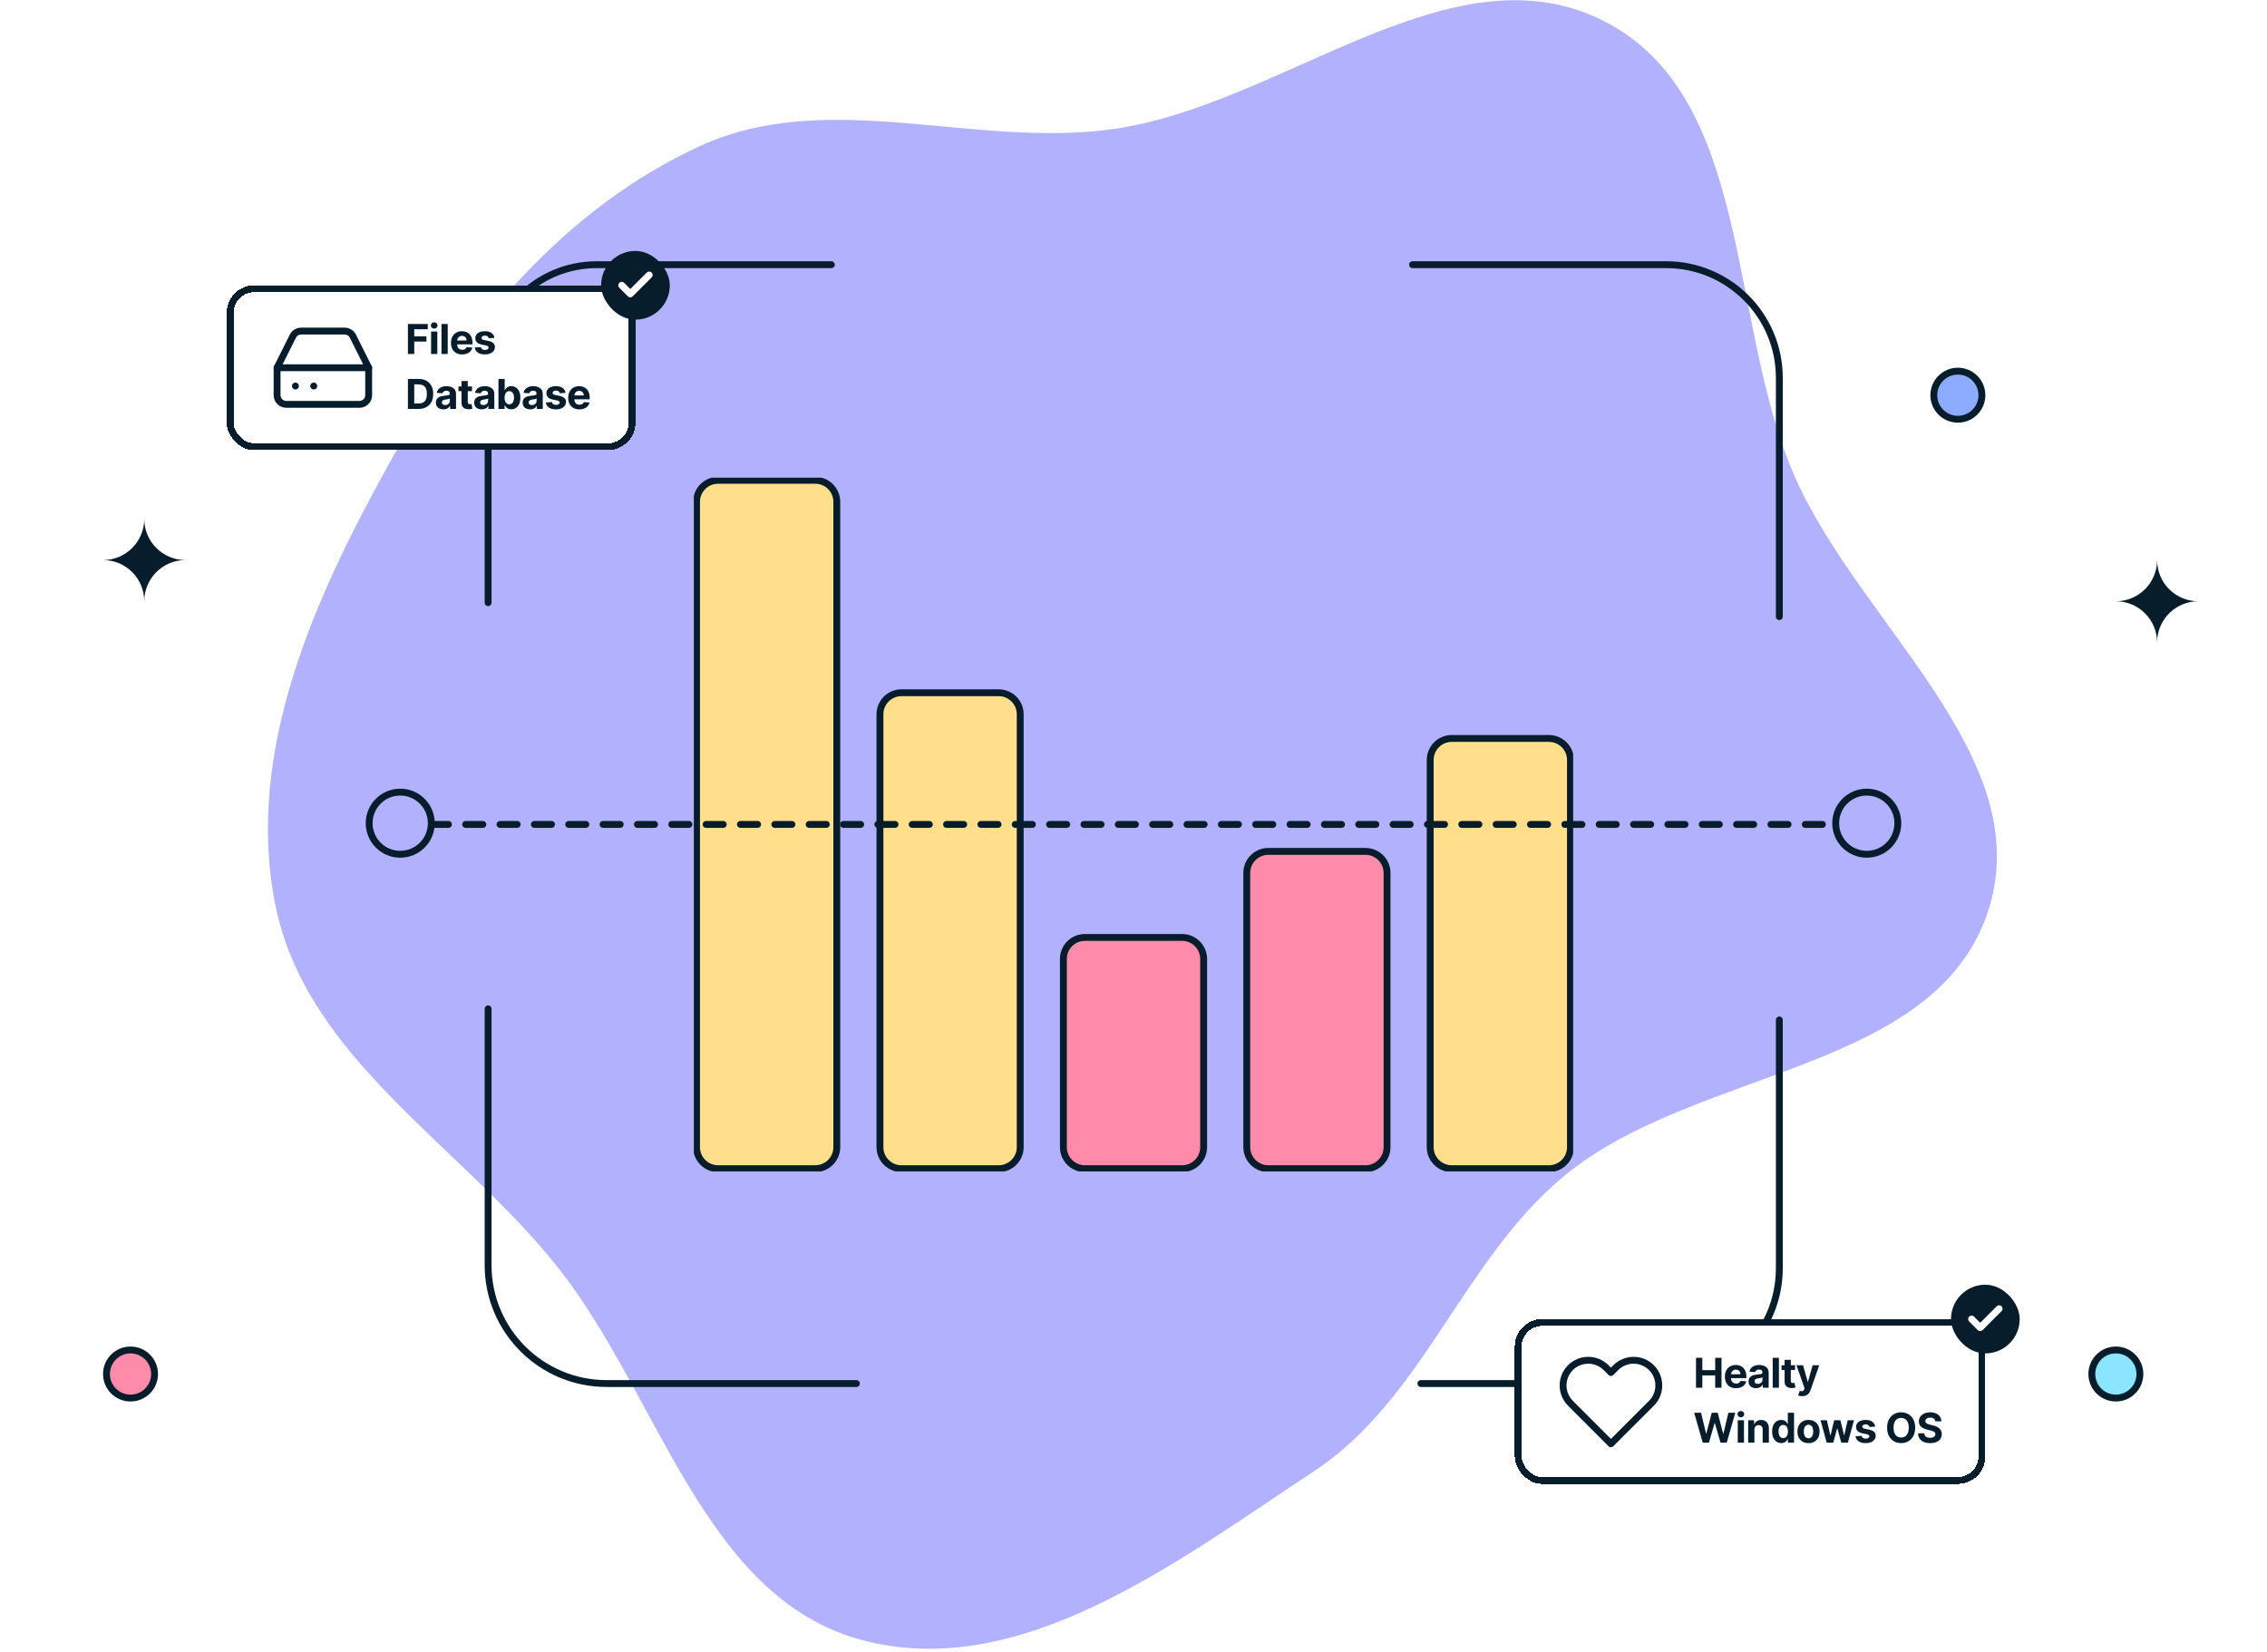 <svg width="660" height="481" viewBox="0 0 660 481" fill="none" xmlns="http://www.w3.org/2000/svg">
<path fill-rule="evenodd" clip-rule="evenodd" d="M323.788 37.621C373.173 30.799 422.415 -16.412 466.888 6.106C510.342 28.106 502.923 93.386 522.222 138.089C540.997 181.581 593.544 220.3 578.793 265.315C563.362 312.405 493.358 310.838 455.234 342.513C425.769 366.994 414.449 407.333 382.472 428.431C342.549 454.771 296.87 489.979 250.703 477.458C204.629 464.962 191.895 405.986 162.136 368.674C133.882 333.248 89.204 308.076 80.198 263.674C71.069 218.661 91.914 173.148 114.349 133.065C135.536 95.212 164.552 60.413 204.037 42.419C241.138 25.512 283.397 43.201 323.788 37.621Z" fill="#B2B1FD"/>
<g clip-path="url(#clip0_368_47627)">
<path d="M237.337 139.85H209.067C205.598 139.85 202.785 142.654 202.785 146.113V334.02C202.785 337.479 205.598 340.284 209.067 340.284H237.337C240.807 340.284 243.62 337.479 243.62 334.02V146.113C243.62 142.654 240.807 139.85 237.337 139.85Z" fill="#FFDF8B" stroke="#071D2B" stroke-width="2" stroke-miterlimit="10" stroke-linecap="round"/>
<path d="M290.736 201.703H262.466C258.997 201.703 256.184 204.507 256.184 207.966V334.02C256.184 337.48 258.997 340.284 262.466 340.284H290.736C294.206 340.284 297.018 337.48 297.018 334.02V207.966C297.018 204.507 294.206 201.703 290.736 201.703Z" fill="#FFDF8B" stroke="#071D2B" stroke-width="2" stroke-miterlimit="10" stroke-linecap="round"/>
<path d="M344.135 272.951H315.865C312.396 272.951 309.583 275.755 309.583 279.214V334.02C309.583 337.48 312.396 340.284 315.865 340.284H344.135C347.605 340.284 350.417 337.48 350.417 334.02V279.214C350.417 275.755 347.605 272.951 344.135 272.951Z" fill="#FF8BAB" stroke="#071D2B" stroke-width="2" stroke-miterlimit="10" stroke-linecap="round"/>
<path d="M397.534 247.896H369.264C365.794 247.896 362.981 250.701 362.981 254.16V334.021C362.981 337.48 365.794 340.284 369.264 340.284H397.534C401.003 340.284 403.816 337.48 403.816 334.021V254.16C403.816 250.701 401.003 247.896 397.534 247.896Z" fill="#FF8BAB" stroke="#071D2B" stroke-width="2" stroke-miterlimit="10" stroke-linecap="round"/>
<path d="M450.933 215.013H422.663C419.193 215.013 416.38 217.817 416.38 221.276V334.02C416.38 337.48 419.193 340.284 422.663 340.284H450.933C454.402 340.284 457.215 337.48 457.215 334.02V221.276C457.215 217.817 454.402 215.013 450.933 215.013Z" fill="#FFDF8B" stroke="#071D2B" stroke-width="2" stroke-miterlimit="10" stroke-linecap="round"/>
</g>
<path d="M616 175.07C622.627 175.07 628 169.696 628 163.067C628 169.696 633.372 175.07 639.999 175.07C633.374 175.07 628.003 180.441 628 187.067C627.996 180.441 622.625 175.07 616 175.07Z" fill="#071D2B"/>
<path d="M30 163.07C36.627 163.07 42 157.696 42 151.067C42 157.696 47.372 163.07 53.999 163.07C47.374 163.07 42.003 168.441 42 175.067C41.996 168.441 36.625 163.07 30 163.07Z" fill="#071D2B"/>
<circle cx="616" cy="400.067" r="7" fill="#8BE5FF" stroke="#071D2B" stroke-width="2"/>
<circle cx="38" cy="400.067" r="7" fill="#FF8BAB" stroke="#071D2B" stroke-width="2"/>
<circle cx="570" cy="115.067" r="7" fill="#8BACFF" stroke="#071D2B" stroke-width="2"/>
<path d="M411.244 77.067H485.057C503.265 77.067 518.023 91.827 518.023 110.032V179.54" stroke="#071D2B" stroke-width="2" stroke-miterlimit="10" stroke-linecap="round"/>
<path d="M142.104 175.489V108.729C142.104 91.243 156.28 77.067 173.766 77.067H242.038" stroke="#071D2B" stroke-width="2" stroke-miterlimit="10" stroke-linecap="round"/>
<path d="M249.328 402.841H176.598C157.547 402.841 142.104 387.395 142.104 368.346V293.738" stroke="#071D2B" stroke-width="2" stroke-miterlimit="10" stroke-linecap="round"/>
<path d="M518.023 296.978V369.27C518.023 387.811 502.994 402.842 484.454 402.842H413.673" stroke="#071D2B" stroke-width="2" stroke-miterlimit="10" stroke-linecap="round"/>
<path d="M125.567 240.042H532.624" stroke="#071D2B" stroke-width="2" stroke-miterlimit="10" stroke-linecap="round" stroke-linejoin="round" stroke-dasharray="5 5"/>
<path d="M534.433 239.686C534.433 234.689 538.485 230.64 543.48 230.64C548.476 230.64 552.525 234.689 552.525 239.686C552.525 244.682 548.476 248.732 543.48 248.732C538.485 248.732 534.433 244.682 534.433 239.686Z" fill="#B2B1FD" stroke="#071D2B" stroke-width="2"/>
<path d="M107.476 239.686C107.476 234.689 111.524 230.64 116.52 230.64C121.516 230.64 125.567 234.689 125.567 239.686C125.567 244.682 121.516 248.732 116.52 248.732C111.524 248.732 107.476 244.682 107.476 239.686Z" fill="#B2B1FD" stroke="#071D2B" stroke-width="2"/>
<g filter="url(#filter0_d_368_47627)">
<rect x="441" y="368.067" width="137" height="48" rx="8" fill="white" shape-rendering="crispEdges"/>
<rect x="442" y="369.067" width="135" height="46" rx="7" stroke="#071D2B" stroke-width="2" shape-rendering="crispEdges"/>
<path d="M480.787 382.214C480.106 381.532 479.297 380.992 478.407 380.623C477.517 380.254 476.563 380.064 475.6 380.064C474.637 380.064 473.683 380.254 472.793 380.623C471.903 380.992 471.094 381.532 470.413 382.214L469 383.627L467.587 382.214C466.211 380.838 464.345 380.065 462.4 380.065C460.455 380.065 458.589 380.838 457.213 382.214C455.838 383.589 455.065 385.455 455.065 387.4C455.065 389.346 455.838 391.211 457.213 392.587L458.627 394L469 404.374L479.373 394L480.787 392.587C481.468 391.906 482.008 391.097 482.377 390.207C482.746 389.317 482.936 388.364 482.936 387.4C482.936 386.437 482.746 385.483 482.377 384.593C482.008 383.703 481.468 382.895 480.787 382.214Z" stroke="#071D2B" stroke-width="2" stroke-linecap="round" stroke-linejoin="round"/>
<path d="M493.759 388.067V379.34H495.604V382.94H499.349V379.34H501.19V388.067H499.349V384.462H495.604V388.067H493.759ZM505.421 388.195C504.747 388.195 504.168 388.058 503.682 387.786C503.199 387.51 502.827 387.121 502.565 386.618C502.304 386.112 502.173 385.514 502.173 384.824C502.173 384.151 502.304 383.56 502.565 383.051C502.827 382.543 503.195 382.146 503.669 381.862C504.146 381.578 504.706 381.436 505.348 381.436C505.78 381.436 506.182 381.506 506.554 381.645C506.929 381.781 507.256 381.987 507.534 382.263C507.815 382.538 508.034 382.885 508.19 383.303C508.347 383.717 508.425 384.203 508.425 384.76V385.259H502.898V384.134H506.716C506.716 383.872 506.659 383.641 506.546 383.439C506.432 383.237 506.274 383.08 506.073 382.966C505.874 382.85 505.642 382.791 505.378 382.791C505.102 382.791 504.858 382.855 504.645 382.983C504.435 383.108 504.27 383.277 504.151 383.49C504.031 383.7 503.97 383.935 503.967 384.193V385.263C503.967 385.587 504.027 385.867 504.146 386.102C504.269 386.338 504.44 386.52 504.662 386.648C504.884 386.776 505.146 386.84 505.45 386.84C505.652 386.84 505.837 386.811 506.004 386.754C506.172 386.698 506.315 386.612 506.435 386.499C506.554 386.385 506.645 386.246 506.707 386.081L508.386 386.192C508.301 386.595 508.126 386.948 507.862 387.249C507.601 387.547 507.263 387.78 506.848 387.948C506.436 388.112 505.96 388.195 505.421 388.195ZM511.236 388.19C510.818 388.19 510.446 388.118 510.119 387.973C509.793 387.825 509.534 387.608 509.344 387.321C509.156 387.031 509.063 386.671 509.063 386.239C509.063 385.875 509.129 385.57 509.263 385.323C509.396 385.075 509.578 384.877 509.808 384.726C510.038 384.575 510.3 384.462 510.592 384.385C510.888 384.308 511.198 384.254 511.521 384.223C511.902 384.183 512.209 384.146 512.442 384.112C512.675 384.075 512.844 384.021 512.949 383.95C513.054 383.879 513.107 383.774 513.107 383.635V383.61C513.107 383.34 513.021 383.131 512.851 382.983C512.683 382.835 512.445 382.761 512.135 382.761C511.808 382.761 511.548 382.834 511.355 382.979C511.162 383.121 511.034 383.3 510.972 383.516L509.293 383.379C509.378 382.982 509.546 382.638 509.796 382.348C510.046 382.056 510.368 381.831 510.763 381.675C511.161 381.516 511.621 381.436 512.144 381.436C512.507 381.436 512.855 381.479 513.188 381.564C513.523 381.649 513.82 381.781 514.078 381.96C514.34 382.139 514.546 382.369 514.696 382.651C514.847 382.929 514.922 383.263 514.922 383.652V388.067H513.2V387.159H513.149C513.044 387.364 512.904 387.544 512.727 387.7C512.551 387.854 512.34 387.975 512.092 388.063C511.845 388.148 511.56 388.19 511.236 388.19ZM511.756 386.938C512.023 386.938 512.259 386.885 512.463 386.78C512.668 386.672 512.828 386.527 512.945 386.345C513.061 386.163 513.119 385.958 513.119 385.727V385.033C513.063 385.07 512.984 385.104 512.885 385.135C512.788 385.163 512.679 385.19 512.557 385.216C512.435 385.239 512.313 385.26 512.19 385.28C512.068 385.297 511.958 385.313 511.858 385.327C511.645 385.358 511.459 385.408 511.3 385.476C511.141 385.544 511.017 385.636 510.929 385.753C510.841 385.867 510.797 386.009 510.797 386.179C510.797 386.426 510.886 386.615 511.065 386.746C511.247 386.874 511.477 386.938 511.756 386.938ZM517.906 379.34V388.067H516.09V379.34H517.906ZM522.601 381.521V382.885H518.66V381.521H522.601ZM519.555 379.953H521.37V386.056C521.37 386.223 521.395 386.354 521.447 386.448C521.498 386.538 521.569 386.602 521.66 386.639C521.753 386.676 521.861 386.695 521.984 386.695C522.069 386.695 522.154 386.688 522.239 386.673C522.324 386.656 522.39 386.644 522.435 386.635L522.721 387.986C522.63 388.014 522.502 388.047 522.337 388.084C522.172 388.124 521.972 388.148 521.736 388.156C521.299 388.173 520.915 388.115 520.586 387.982C520.259 387.848 520.005 387.641 519.823 387.36C519.641 387.078 519.552 386.723 519.555 386.294V379.953ZM524.665 390.521C524.435 390.521 524.219 390.503 524.017 390.466C523.818 390.432 523.653 390.388 523.523 390.334L523.932 388.979C524.145 389.044 524.337 389.08 524.507 389.085C524.68 389.091 524.829 389.051 524.954 388.966C525.082 388.881 525.186 388.736 525.266 388.531L525.372 388.254L523.024 381.521H524.933L526.288 386.328H526.356L527.724 381.521H529.646L527.102 388.774C526.98 389.127 526.814 389.433 526.604 389.695C526.396 389.959 526.133 390.162 525.815 390.304C525.497 390.449 525.114 390.521 524.665 390.521ZM495.723 404.067L493.226 395.34H495.241L496.686 401.404H496.759L498.352 395.34H500.078L501.668 401.416H501.744L503.189 395.34H505.205L502.707 404.067H500.909L499.247 398.361H499.179L497.521 404.067H495.723ZM505.918 404.067V397.521H507.733V404.067H505.918ZM506.83 396.678C506.56 396.678 506.329 396.588 506.135 396.409C505.945 396.227 505.85 396.01 505.85 395.757C505.85 395.507 505.945 395.293 506.135 395.114C506.329 394.932 506.56 394.841 506.83 394.841C507.1 394.841 507.33 394.932 507.52 395.114C507.713 395.293 507.81 395.507 507.81 395.757C507.81 396.01 507.713 396.227 507.52 396.409C507.33 396.588 507.1 396.678 506.83 396.678ZM510.763 400.283V404.067H508.948V397.521H510.678V398.676H510.754C510.899 398.296 511.142 397.994 511.483 397.773C511.824 397.548 512.237 397.436 512.723 397.436C513.178 397.436 513.574 397.536 513.912 397.735C514.25 397.933 514.513 398.217 514.7 398.587C514.888 398.953 514.982 399.391 514.982 399.899V404.067H513.166V400.223C513.169 399.823 513.067 399.51 512.859 399.286C512.652 399.058 512.367 398.945 512.003 398.945C511.759 398.945 511.543 398.997 511.355 399.102C511.171 399.208 511.026 399.361 510.921 399.563C510.818 399.761 510.766 400.002 510.763 400.283ZM518.584 404.173C518.087 404.173 517.637 404.046 517.233 403.79C516.833 403.531 516.515 403.152 516.279 402.652C516.046 402.149 515.93 401.533 515.93 400.803C515.93 400.053 516.05 399.429 516.292 398.932C516.533 398.432 516.854 398.058 517.255 397.811C517.658 397.561 518.1 397.436 518.58 397.436C518.947 397.436 519.252 397.499 519.496 397.624C519.743 397.746 519.942 397.899 520.093 398.084C520.246 398.266 520.363 398.445 520.442 398.621H520.498V395.34H522.309V404.067H520.519V403.019H520.442C520.357 403.2 520.236 403.381 520.08 403.56C519.927 403.736 519.726 403.882 519.479 403.999C519.235 404.115 518.937 404.173 518.584 404.173ZM519.16 402.729C519.452 402.729 519.699 402.649 519.901 402.49C520.106 402.328 520.262 402.102 520.37 401.813C520.481 401.523 520.536 401.183 520.536 400.794C520.536 400.405 520.482 400.067 520.374 399.78C520.266 399.493 520.11 399.271 519.905 399.115C519.701 398.959 519.452 398.881 519.16 398.881C518.861 398.881 518.61 398.962 518.405 399.124C518.201 399.286 518.046 399.51 517.941 399.797C517.836 400.084 517.783 400.416 517.783 400.794C517.783 401.175 517.836 401.511 517.941 401.804C518.049 402.094 518.204 402.321 518.405 402.486C518.61 402.648 518.861 402.729 519.16 402.729ZM526.519 404.195C525.857 404.195 525.284 404.054 524.801 403.773C524.321 403.489 523.951 403.094 523.689 402.588C523.428 402.08 523.297 401.49 523.297 400.82C523.297 400.144 523.428 399.553 523.689 399.047C523.951 398.538 524.321 398.144 524.801 397.862C525.284 397.578 525.857 397.436 526.519 397.436C527.181 397.436 527.752 397.578 528.232 397.862C528.715 398.144 529.087 398.538 529.348 399.047C529.61 399.553 529.74 400.144 529.74 400.82C529.74 401.49 529.61 402.08 529.348 402.588C529.087 403.094 528.715 403.489 528.232 403.773C527.752 404.054 527.181 404.195 526.519 404.195ZM526.527 402.788C526.828 402.788 527.08 402.703 527.281 402.533C527.483 402.36 527.635 402.124 527.737 401.825C527.843 401.527 527.895 401.188 527.895 400.807C527.895 400.426 527.843 400.087 527.737 399.788C527.635 399.49 527.483 399.254 527.281 399.081C527.08 398.908 526.828 398.821 526.527 398.821C526.223 398.821 525.968 398.908 525.76 399.081C525.556 399.254 525.401 399.49 525.296 399.788C525.193 400.087 525.142 400.426 525.142 400.807C525.142 401.188 525.193 401.527 525.296 401.825C525.401 402.124 525.556 402.36 525.76 402.533C525.968 402.703 526.223 402.788 526.527 402.788ZM531.808 404.067L530.027 397.521H531.863L532.877 401.919H532.937L533.994 397.521H535.796L536.87 401.894H536.926L537.923 397.521H539.755L537.978 404.067H536.056L534.931 399.95H534.85L533.725 404.067H531.808ZM545.93 399.388L544.268 399.49C544.239 399.348 544.178 399.22 544.085 399.107C543.991 398.99 543.867 398.898 543.714 398.83C543.563 398.759 543.383 398.723 543.173 398.723C542.891 398.723 542.654 398.783 542.461 398.902C542.268 399.019 542.171 399.175 542.171 399.371C542.171 399.527 542.234 399.659 542.359 399.767C542.484 399.875 542.698 399.962 543.002 400.027L544.187 400.266C544.823 400.396 545.298 400.607 545.61 400.896C545.923 401.186 546.079 401.567 546.079 402.038C546.079 402.467 545.952 402.844 545.7 403.168C545.45 403.492 545.106 403.744 544.668 403.926C544.234 404.105 543.732 404.195 543.164 404.195C542.298 404.195 541.607 404.014 541.093 403.654C540.582 403.29 540.282 402.796 540.194 402.171L541.979 402.077C542.033 402.341 542.164 402.543 542.371 402.682C542.579 402.818 542.844 402.886 543.168 402.886C543.486 402.886 543.742 402.825 543.935 402.703C544.131 402.578 544.231 402.418 544.234 402.222C544.231 402.057 544.161 401.922 544.025 401.817C543.888 401.709 543.678 401.627 543.394 401.57L542.261 401.344C541.621 401.216 541.146 400.994 540.833 400.679C540.523 400.364 540.369 399.962 540.369 399.473C540.369 399.053 540.482 398.69 540.71 398.386C540.94 398.083 541.262 397.848 541.677 397.683C542.094 397.519 542.583 397.436 543.143 397.436C543.969 397.436 544.62 397.611 545.094 397.96C545.572 398.31 545.85 398.786 545.93 399.388ZM557.573 399.703C557.573 400.655 557.393 401.465 557.032 402.132C556.674 402.8 556.185 403.31 555.566 403.662C554.95 404.011 554.256 404.186 553.487 404.186C552.711 404.186 552.015 404.01 551.399 403.658C550.782 403.306 550.295 402.796 549.937 402.128C549.579 401.46 549.4 400.652 549.4 399.703C549.4 398.752 549.579 397.942 549.937 397.274C550.295 396.607 550.782 396.098 551.399 395.749C552.015 395.396 552.711 395.22 553.487 395.22C554.256 395.22 554.95 395.396 555.566 395.749C556.185 396.098 556.674 396.607 557.032 397.274C557.393 397.942 557.573 398.752 557.573 399.703ZM555.703 399.703C555.703 399.087 555.61 398.567 555.426 398.144C555.244 397.72 554.987 397.399 554.654 397.181C554.322 396.962 553.933 396.852 553.487 396.852C553.041 396.852 552.651 396.962 552.319 397.181C551.987 397.399 551.728 397.72 551.543 398.144C551.362 398.567 551.271 399.087 551.271 399.703C551.271 400.32 551.362 400.84 551.543 401.263C551.728 401.686 551.987 402.007 552.319 402.226C552.651 402.445 553.041 402.554 553.487 402.554C553.933 402.554 554.322 402.445 554.654 402.226C554.987 402.007 555.244 401.686 555.426 401.263C555.61 400.84 555.703 400.32 555.703 399.703ZM563.434 397.85C563.4 397.506 563.254 397.239 562.996 397.048C562.737 396.858 562.386 396.763 561.943 396.763C561.642 396.763 561.388 396.806 561.18 396.891C560.973 396.973 560.814 397.088 560.703 397.236C560.595 397.384 560.541 397.551 560.541 397.739C560.535 397.895 560.568 398.031 560.639 398.148C560.713 398.264 560.814 398.365 560.942 398.45C561.069 398.533 561.217 398.605 561.385 398.668C561.552 398.727 561.731 398.779 561.922 398.821L562.706 399.009C563.086 399.094 563.436 399.208 563.754 399.35C564.072 399.492 564.348 399.666 564.581 399.874C564.814 400.081 564.994 400.325 565.122 400.607C565.253 400.888 565.319 401.21 565.322 401.574C565.319 402.108 565.183 402.571 564.913 402.963C564.646 403.352 564.26 403.655 563.754 403.871C563.251 404.084 562.645 404.19 561.934 404.19C561.23 404.19 560.616 404.083 560.094 403.867C559.574 403.651 559.167 403.331 558.875 402.908C558.585 402.482 558.433 401.955 558.419 401.327H560.204C560.224 401.619 560.308 401.864 560.456 402.06C560.606 402.253 560.807 402.399 561.057 402.499C561.309 402.595 561.595 402.644 561.913 402.644C562.226 402.644 562.497 402.598 562.727 402.507C562.96 402.416 563.14 402.29 563.268 402.128C563.396 401.966 563.46 401.78 563.46 401.57C563.46 401.374 563.402 401.209 563.285 401.075C563.172 400.942 563.004 400.828 562.782 400.735C562.564 400.641 562.295 400.556 561.977 400.479L561.027 400.24C560.291 400.061 559.71 399.781 559.284 399.401C558.858 399.02 558.646 398.507 558.649 397.862C558.646 397.334 558.787 396.872 559.071 396.477C559.358 396.083 559.751 395.774 560.251 395.553C560.751 395.331 561.319 395.22 561.956 395.22C562.603 395.22 563.169 395.331 563.652 395.553C564.138 395.774 564.515 396.083 564.785 396.477C565.055 396.872 565.194 397.33 565.203 397.85H563.434Z" fill="#071D2B"/>
<rect x="568" y="358.067" width="20" height="20" rx="10" fill="#071D2B"/>
<path d="M582 365.067L576.5 370.567L574 368.067" stroke="white" stroke-width="2" stroke-linecap="round" stroke-linejoin="round"/>
</g>
<g filter="url(#filter1_d_368_47627)">
<rect x="66" y="67.067" width="119" height="48" rx="8" fill="white" shape-rendering="crispEdges"/>
<rect x="67" y="68.067" width="117" height="46" rx="7" stroke="#071D2B" stroke-width="2" shape-rendering="crispEdges"/>
<path d="M107.333 91.067H80.666" stroke="#071D2B" stroke-width="2" stroke-linecap="round" stroke-linejoin="round"/>
<path d="M85.266 81.88L80.666 91.067V99.067C80.666 99.774 80.948 100.453 81.448 100.953C81.948 101.453 82.626 101.734 83.333 101.734H104.667C105.374 101.734 106.052 101.453 106.552 100.953C107.052 100.453 107.333 99.774 107.333 99.067V91.067L102.733 81.88C102.512 81.436 102.172 81.062 101.75 80.801C101.329 80.539 100.843 80.401 100.347 80.4H87.653C87.157 80.401 86.671 80.539 86.249 80.801C85.828 81.062 85.487 81.436 85.266 81.88Z" stroke="#071D2B" stroke-width="2" stroke-linecap="round" stroke-linejoin="round"/>
<path d="M86 96.4H86.013" stroke="#071D2B" stroke-width="2" stroke-linecap="round" stroke-linejoin="round"/>
<path d="M91.334 96.4H91.347" stroke="#071D2B" stroke-width="2" stroke-linecap="round" stroke-linejoin="round"/>
<path d="M118.759 87.067V78.34H124.537V79.861H120.604V81.941H124.153V83.462H120.604V87.067H118.759ZM125.504 87.067V80.521H127.319V87.067H125.504ZM126.416 79.678C126.146 79.678 125.914 79.588 125.721 79.409C125.531 79.227 125.436 79.01 125.436 78.757C125.436 78.507 125.531 78.293 125.721 78.114C125.914 77.932 126.146 77.841 126.416 77.841C126.686 77.841 126.916 77.932 127.106 78.114C127.299 78.293 127.396 78.507 127.396 78.757C127.396 79.01 127.299 79.227 127.106 79.409C126.916 79.588 126.686 79.678 126.416 79.678ZM130.349 78.34V87.067H128.533V78.34H130.349ZM134.546 87.195C133.873 87.195 133.293 87.058 132.807 86.786C132.324 86.51 131.952 86.121 131.691 85.618C131.43 85.112 131.299 84.514 131.299 83.824C131.299 83.151 131.43 82.56 131.691 82.051C131.952 81.543 132.32 81.146 132.795 80.862C133.272 80.578 133.831 80.436 134.474 80.436C134.905 80.436 135.307 80.506 135.68 80.645C136.055 80.781 136.381 80.987 136.66 81.263C136.941 81.538 137.16 81.885 137.316 82.303C137.472 82.718 137.55 83.203 137.55 83.76V84.259H132.023V83.134H135.841C135.841 82.872 135.785 82.641 135.671 82.439C135.557 82.237 135.4 82.08 135.198 81.966C134.999 81.85 134.768 81.791 134.503 81.791C134.228 81.791 133.983 81.855 133.77 81.983C133.56 82.108 133.395 82.277 133.276 82.49C133.157 82.7 133.096 82.935 133.093 83.193V84.263C133.093 84.587 133.153 84.867 133.272 85.102C133.394 85.338 133.566 85.52 133.787 85.648C134.009 85.776 134.272 85.84 134.576 85.84C134.778 85.84 134.962 85.811 135.13 85.754C135.297 85.698 135.441 85.612 135.56 85.499C135.68 85.385 135.77 85.246 135.833 85.081L137.512 85.192C137.427 85.595 137.252 85.948 136.988 86.249C136.726 86.547 136.388 86.78 135.974 86.948C135.562 87.112 135.086 87.195 134.546 87.195ZM143.941 82.388L142.279 82.49C142.251 82.348 142.19 82.22 142.096 82.107C142.002 81.99 141.878 81.898 141.725 81.83C141.574 81.759 141.394 81.723 141.184 81.723C140.903 81.723 140.665 81.783 140.472 81.902C140.279 82.019 140.182 82.175 140.182 82.371C140.182 82.527 140.245 82.659 140.37 82.767C140.495 82.875 140.709 82.962 141.013 83.027L142.198 83.266C142.834 83.396 143.309 83.607 143.621 83.896C143.934 84.186 144.09 84.567 144.09 85.038C144.09 85.468 143.964 85.844 143.711 86.168C143.461 86.492 143.117 86.745 142.68 86.926C142.245 87.105 141.743 87.195 141.175 87.195C140.309 87.195 139.618 87.014 139.104 86.653C138.593 86.29 138.293 85.796 138.205 85.171L139.991 85.077C140.045 85.341 140.175 85.543 140.383 85.682C140.59 85.818 140.856 85.886 141.18 85.886C141.498 85.886 141.753 85.825 141.947 85.703C142.143 85.578 142.242 85.418 142.245 85.222C142.242 85.057 142.172 84.922 142.036 84.817C141.9 84.709 141.69 84.627 141.405 84.57L140.272 84.344C139.633 84.216 139.157 83.995 138.844 83.679C138.535 83.364 138.38 82.962 138.38 82.473C138.38 82.053 138.493 81.691 138.721 81.386C138.951 81.082 139.273 80.848 139.688 80.683C140.106 80.519 140.594 80.436 141.154 80.436C141.981 80.436 142.631 80.611 143.106 80.96C143.583 81.31 143.861 81.786 143.941 82.388ZM121.852 103.067H118.759V94.34H121.878C122.756 94.34 123.511 94.514 124.145 94.864C124.778 95.21 125.266 95.709 125.607 96.359C125.95 97.01 126.122 97.788 126.122 98.695C126.122 99.604 125.95 100.385 125.607 101.038C125.266 101.692 124.776 102.193 124.136 102.543C123.5 102.892 122.739 103.067 121.852 103.067ZM120.604 101.486H121.776C122.321 101.486 122.78 101.389 123.152 101.196C123.527 101 123.808 100.698 123.996 100.288C124.186 99.877 124.281 99.345 124.281 98.695C124.281 98.05 124.186 97.523 123.996 97.114C123.808 96.705 123.528 96.403 123.156 96.21C122.784 96.017 122.325 95.921 121.78 95.921H120.604V101.486ZM129.081 103.19C128.664 103.19 128.292 103.118 127.965 102.973C127.638 102.825 127.38 102.608 127.189 102.321C127.002 102.031 126.908 101.671 126.908 101.239C126.908 100.875 126.975 100.57 127.108 100.323C127.242 100.075 127.424 99.877 127.654 99.726C127.884 99.575 128.145 99.462 128.438 99.385C128.733 99.308 129.043 99.254 129.367 99.223C129.748 99.183 130.054 99.146 130.287 99.112C130.52 99.075 130.689 99.021 130.794 98.95C130.9 98.879 130.952 98.774 130.952 98.635V98.609C130.952 98.34 130.867 98.131 130.696 97.983C130.529 97.835 130.29 97.761 129.981 97.761C129.654 97.761 129.394 97.834 129.201 97.979C129.008 98.121 128.88 98.3 128.817 98.516L127.138 98.379C127.223 97.982 127.391 97.638 127.641 97.348C127.891 97.055 128.213 96.831 128.608 96.675C129.006 96.516 129.466 96.436 129.989 96.436C130.353 96.436 130.701 96.479 131.033 96.564C131.368 96.649 131.665 96.781 131.924 96.96C132.185 97.139 132.391 97.37 132.542 97.651C132.692 97.929 132.767 98.263 132.767 98.652V103.067H131.046V102.159H130.995C130.89 102.364 130.749 102.544 130.573 102.7C130.397 102.854 130.185 102.975 129.938 103.063C129.691 103.148 129.405 103.19 129.081 103.19ZM129.601 101.938C129.868 101.938 130.104 101.885 130.309 101.78C130.513 101.672 130.674 101.527 130.79 101.345C130.907 101.163 130.965 100.958 130.965 100.727V100.033C130.908 100.07 130.83 100.104 130.731 100.135C130.634 100.163 130.525 100.19 130.402 100.216C130.28 100.239 130.158 100.26 130.036 100.28C129.914 100.297 129.803 100.313 129.704 100.327C129.49 100.358 129.304 100.408 129.145 100.476C128.986 100.544 128.863 100.636 128.775 100.753C128.686 100.867 128.642 101.009 128.642 101.179C128.642 101.426 128.732 101.615 128.911 101.746C129.093 101.874 129.323 101.938 129.601 101.938ZM137.417 96.521V97.885H133.476V96.521H137.417ZM134.37 94.953H136.186V101.056C136.186 101.223 136.211 101.354 136.263 101.448C136.314 101.538 136.385 101.602 136.476 101.639C136.569 101.676 136.677 101.695 136.799 101.695C136.885 101.695 136.97 101.688 137.055 101.673C137.14 101.656 137.206 101.644 137.251 101.635L137.537 102.986C137.446 103.014 137.318 103.047 137.153 103.084C136.988 103.124 136.788 103.148 136.552 103.156C136.115 103.173 135.731 103.115 135.402 102.982C135.075 102.848 134.821 102.641 134.639 102.36C134.457 102.078 134.368 101.723 134.37 101.294V94.953ZM140.226 103.19C139.809 103.19 139.437 103.118 139.11 102.973C138.783 102.825 138.525 102.608 138.334 102.321C138.147 102.031 138.053 101.671 138.053 101.239C138.053 100.875 138.12 100.57 138.253 100.323C138.387 100.075 138.569 99.877 138.799 99.726C139.029 99.575 139.29 99.462 139.583 99.385C139.878 99.308 140.188 99.254 140.512 99.223C140.893 99.183 141.199 99.146 141.432 99.112C141.665 99.075 141.834 99.021 141.939 98.95C142.045 98.879 142.097 98.774 142.097 98.635V98.609C142.097 98.34 142.012 98.131 141.841 97.983C141.674 97.835 141.435 97.761 141.126 97.761C140.799 97.761 140.539 97.834 140.346 97.979C140.153 98.121 140.025 98.3 139.962 98.516L138.283 98.379C138.368 97.982 138.536 97.638 138.786 97.348C139.036 97.055 139.358 96.831 139.753 96.675C140.151 96.516 140.611 96.436 141.134 96.436C141.498 96.436 141.846 96.479 142.178 96.564C142.513 96.649 142.81 96.781 143.069 96.96C143.33 97.139 143.536 97.37 143.687 97.651C143.837 97.929 143.912 98.263 143.912 98.652V103.067H142.191V102.159H142.14C142.035 102.364 141.894 102.544 141.718 102.7C141.542 102.854 141.33 102.975 141.083 103.063C140.836 103.148 140.55 103.19 140.226 103.19ZM140.746 101.938C141.013 101.938 141.249 101.885 141.454 101.78C141.658 101.672 141.819 101.527 141.935 101.345C142.052 101.163 142.11 100.958 142.11 100.727V100.033C142.053 100.07 141.975 100.104 141.876 100.135C141.779 100.163 141.67 100.19 141.547 100.216C141.425 100.239 141.303 100.26 141.181 100.28C141.059 100.297 140.948 100.313 140.849 100.327C140.635 100.358 140.449 100.408 140.29 100.476C140.131 100.544 140.008 100.636 139.92 100.753C139.831 100.867 139.787 101.009 139.787 101.179C139.787 101.426 139.877 101.615 140.056 101.746C140.238 101.874 140.468 101.938 140.746 101.938ZM145.115 103.067V94.34H146.93V97.621H146.986C147.065 97.445 147.18 97.266 147.331 97.084C147.484 96.899 147.683 96.746 147.927 96.624C148.175 96.499 148.481 96.436 148.848 96.436C149.325 96.436 149.765 96.561 150.169 96.811C150.572 97.058 150.895 97.432 151.136 97.932C151.378 98.429 151.498 99.053 151.498 99.803C151.498 100.533 151.381 101.149 151.145 101.652C150.912 102.152 150.594 102.531 150.19 102.79C149.79 103.046 149.341 103.173 148.844 103.173C148.491 103.173 148.192 103.115 147.944 102.999C147.7 102.882 147.5 102.736 147.344 102.56C147.187 102.381 147.068 102.2 146.986 102.019H146.905V103.067H145.115ZM146.892 99.794C146.892 100.183 146.946 100.523 147.054 100.813C147.162 101.102 147.318 101.328 147.523 101.49C147.727 101.649 147.976 101.729 148.268 101.729C148.564 101.729 148.814 101.648 149.018 101.486C149.223 101.321 149.378 101.094 149.483 100.804C149.591 100.511 149.645 100.175 149.645 99.794C149.645 99.416 149.592 99.084 149.487 98.797C149.382 98.51 149.227 98.286 149.023 98.124C148.818 97.962 148.567 97.881 148.268 97.881C147.973 97.881 147.723 97.959 147.518 98.115C147.317 98.271 147.162 98.493 147.054 98.78C146.946 99.067 146.892 99.405 146.892 99.794ZM154.336 103.19C153.919 103.19 153.546 103.118 153.22 102.973C152.893 102.825 152.635 102.608 152.444 102.321C152.257 102.031 152.163 101.671 152.163 101.239C152.163 100.875 152.23 100.57 152.363 100.323C152.497 100.075 152.679 99.877 152.909 99.726C153.139 99.575 153.4 99.462 153.693 99.385C153.988 99.308 154.298 99.254 154.622 99.223C155.002 99.183 155.309 99.146 155.542 99.112C155.775 99.075 155.944 99.021 156.049 98.95C156.154 98.879 156.207 98.774 156.207 98.635V98.609C156.207 98.34 156.122 98.131 155.951 97.983C155.784 97.835 155.545 97.761 155.235 97.761C154.909 97.761 154.649 97.834 154.456 97.979C154.262 98.121 154.135 98.3 154.072 98.516L152.393 98.379C152.478 97.982 152.646 97.638 152.896 97.348C153.146 97.055 153.468 96.831 153.863 96.675C154.261 96.516 154.721 96.436 155.244 96.436C155.608 96.436 155.956 96.479 156.288 96.564C156.623 96.649 156.92 96.781 157.179 96.96C157.44 97.139 157.646 97.37 157.796 97.651C157.947 97.929 158.022 98.263 158.022 98.652V103.067H156.301V102.159H156.25C156.144 102.364 156.004 102.544 155.828 102.7C155.652 102.854 155.44 102.975 155.193 103.063C154.946 103.148 154.66 103.19 154.336 103.19ZM154.856 101.938C155.123 101.938 155.359 101.885 155.563 101.78C155.768 101.672 155.929 101.527 156.045 101.345C156.162 101.163 156.22 100.958 156.22 100.727V100.033C156.163 100.07 156.085 100.104 155.985 100.135C155.889 100.163 155.779 100.19 155.657 100.216C155.535 100.239 155.413 100.26 155.291 100.28C155.169 100.297 155.058 100.313 154.958 100.327C154.745 100.358 154.559 100.408 154.4 100.476C154.241 100.544 154.117 100.636 154.029 100.753C153.941 100.867 153.897 101.009 153.897 101.179C153.897 101.426 153.987 101.615 154.166 101.746C154.348 101.874 154.578 101.938 154.856 101.938ZM164.637 98.388L162.975 98.49C162.946 98.348 162.885 98.22 162.792 98.107C162.698 97.99 162.574 97.898 162.421 97.83C162.27 97.759 162.09 97.723 161.88 97.723C161.598 97.723 161.361 97.783 161.168 97.902C160.975 98.019 160.878 98.175 160.878 98.371C160.878 98.527 160.941 98.659 161.066 98.767C161.191 98.875 161.405 98.962 161.709 99.027L162.894 99.266C163.53 99.396 164.005 99.607 164.317 99.896C164.63 100.186 164.786 100.567 164.786 101.038C164.786 101.467 164.659 101.844 164.407 102.168C164.157 102.492 163.813 102.744 163.375 102.926C162.941 103.105 162.439 103.195 161.871 103.195C161.005 103.195 160.314 103.014 159.8 102.654C159.289 102.29 158.989 101.796 158.901 101.171L160.686 101.077C160.74 101.341 160.871 101.543 161.078 101.682C161.286 101.818 161.551 101.886 161.875 101.886C162.194 101.886 162.449 101.825 162.642 101.703C162.838 101.578 162.938 101.418 162.941 101.222C162.938 101.057 162.868 100.922 162.732 100.817C162.596 100.709 162.385 100.627 162.101 100.57L160.968 100.344C160.328 100.216 159.853 99.995 159.54 99.679C159.23 99.364 159.076 98.962 159.076 98.473C159.076 98.053 159.189 97.691 159.417 97.386C159.647 97.082 159.969 96.848 160.384 96.683C160.801 96.519 161.29 96.436 161.85 96.436C162.676 96.436 163.327 96.611 163.801 96.96C164.279 97.31 164.557 97.786 164.637 98.388ZM168.672 103.195C167.999 103.195 167.419 103.058 166.933 102.786C166.45 102.51 166.078 102.121 165.817 101.618C165.555 101.112 165.425 100.514 165.425 99.824C165.425 99.151 165.555 98.56 165.817 98.051C166.078 97.543 166.446 97.146 166.92 96.862C167.398 96.578 167.957 96.436 168.599 96.436C169.031 96.436 169.433 96.506 169.805 96.645C170.18 96.781 170.507 96.987 170.786 97.263C171.067 97.538 171.286 97.885 171.442 98.303C171.598 98.718 171.676 99.203 171.676 99.76V100.259H166.149V99.134H169.967C169.967 98.872 169.911 98.641 169.797 98.439C169.683 98.237 169.526 98.08 169.324 97.966C169.125 97.85 168.894 97.791 168.629 97.791C168.354 97.791 168.109 97.855 167.896 97.983C167.686 98.108 167.521 98.277 167.402 98.49C167.283 98.7 167.222 98.935 167.219 99.193V100.263C167.219 100.587 167.278 100.867 167.398 101.102C167.52 101.338 167.692 101.52 167.913 101.648C168.135 101.776 168.398 101.84 168.702 101.84C168.903 101.84 169.088 101.811 169.256 101.754C169.423 101.698 169.567 101.612 169.686 101.499C169.805 101.385 169.896 101.246 169.959 101.081L171.638 101.192C171.553 101.595 171.378 101.948 171.114 102.249C170.852 102.547 170.514 102.78 170.099 102.948C169.688 103.112 169.212 103.195 168.672 103.195Z" fill="#071D2B"/>
<rect x="175" y="57.067" width="20" height="20" rx="10" fill="#071D2B"/>
<path d="M189 64.067L183.5 69.567L181 67.067" stroke="white" stroke-width="2" stroke-linecap="round" stroke-linejoin="round"/>
</g>
<defs>
<filter id="filter0_d_368_47627" x="409" y="342.067" width="211" height="122" filterUnits="userSpaceOnUse" color-interpolation-filters="sRGB">
<feFlood flood-opacity="0" result="BackgroundImageFix"/>
<feColorMatrix in="SourceAlpha" type="matrix" values="0 0 0 0 0 0 0 0 0 0 0 0 0 0 0 0 0 0 127 0" result="hardAlpha"/>
<feOffset dy="16"/>
<feGaussianBlur stdDeviation="16"/>
<feComposite in2="hardAlpha" operator="out"/>
<feColorMatrix type="matrix" values="0 0 0 0 0 0 0 0 0 0.118 0 0 0 0 0.173 0 0 0 0.16 0"/>
<feBlend mode="normal" in2="BackgroundImageFix" result="effect1_dropShadow_368_47627"/>
<feBlend mode="normal" in="SourceGraphic" in2="effect1_dropShadow_368_47627" result="shape"/>
</filter>
<filter id="filter1_d_368_47627" x="34" y="41.067" width="193" height="122" filterUnits="userSpaceOnUse" color-interpolation-filters="sRGB">
<feFlood flood-opacity="0" result="BackgroundImageFix"/>
<feColorMatrix in="SourceAlpha" type="matrix" values="0 0 0 0 0 0 0 0 0 0 0 0 0 0 0 0 0 0 127 0" result="hardAlpha"/>
<feOffset dy="16"/>
<feGaussianBlur stdDeviation="16"/>
<feComposite in2="hardAlpha" operator="out"/>
<feColorMatrix type="matrix" values="0 0 0 0 0 0 0 0 0 0.118 0 0 0 0 0.173 0 0 0 0.16 0"/>
<feBlend mode="normal" in2="BackgroundImageFix" result="effect1_dropShadow_368_47627"/>
<feBlend mode="normal" in="SourceGraphic" in2="effect1_dropShadow_368_47627" result="shape"/>
</filter>
<clipPath id="clip0_368_47627">
<rect width="256" height="202" fill="white" transform="translate(202 139.067)"/>
</clipPath>
</defs>
</svg>
